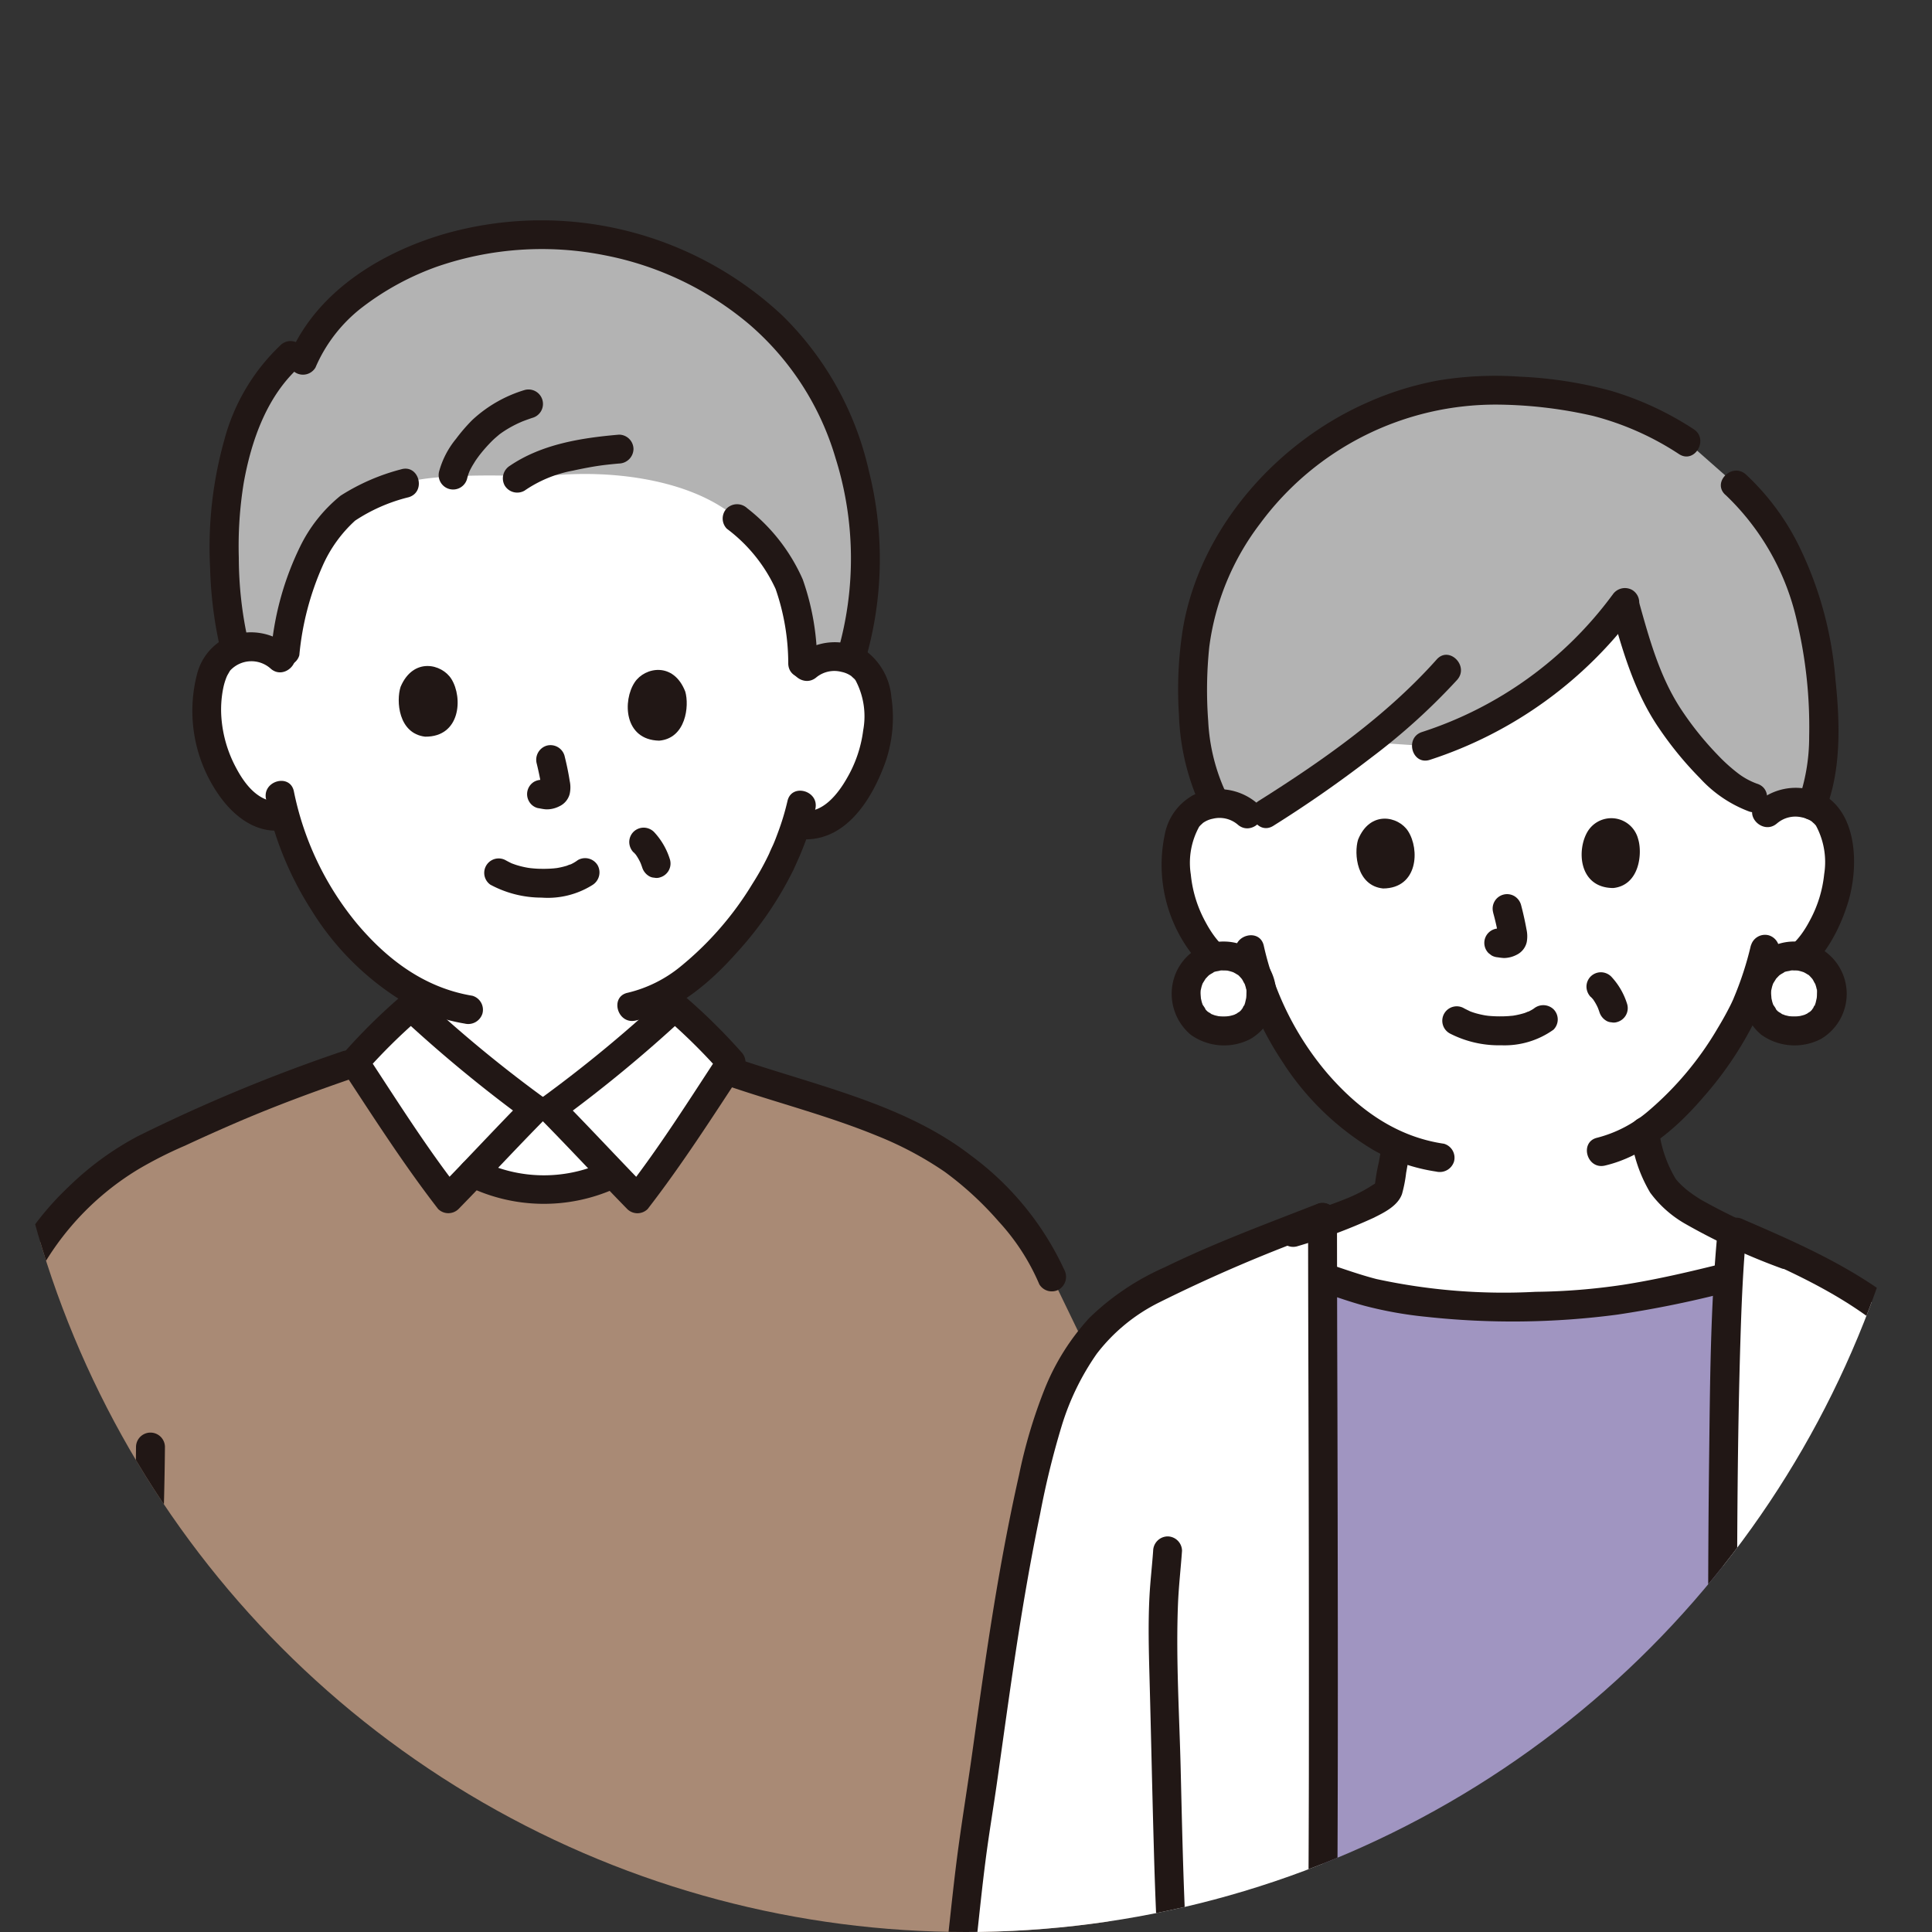 <svg xmlns="http://www.w3.org/2000/svg" width="150" height="150"><rect width="100%" height="100%" fill="#333333" stroke="none"/><defs><clipPath id="a"><circle data-name="楕円形 1" cx="75" cy="75" r="75" transform="translate(391 2328)" fill="#d8e698"/></clipPath></defs><g data-name="マスクグループ 4" transform="translate(-391 -2328)" clip-path="url(#a)"><g data-name="13686_color"><path data-name="パス 385" d="M430.132 2416.578c1-1.047 1.884-1.969 2.4-2.487h1.248c.912.922 3 3.122 4.827 5.027l-.272.129a12.021 12.021 0 01-5.018 1.127 13.086 13.086 0 01-5.56-1.308c.779-.818 1.611-1.689 2.375-2.488z" fill="#fff"/><path data-name="パス 386" d="M453.594 2379.79a3.188 3.188 0 012.32-.8 2.959 2.959 0 012.634 1.523c.877 1.582.79 4.469.152 6.245a9.639 9.639 0 01-2.908 4.541 3.516 3.516 0 01-2.725.736l-.259-.047a20.616 20.616 0 01-.976 2.516c-.668 1.722-4.083 7.424-8.448 10.223v1.433a99.268 99.268 0 01-9.609 7.938h-1.247a99.318 99.318 0 01-9.609-7.938v-1.333a19.083 19.083 0 01-5.348-4.759 24.249 24.249 0 01-4.455-8.762 3.453 3.453 0 01-2.921-.785 9.639 9.639 0 01-2.751-4.648c-.576-1.8-.565-4.685.365-6.237a2.962 2.962 0 012.685-1.432 3.191 3.191 0 012.292.884s-4.859-16.503 20.339-16.503 20.469 17.205 20.469 17.205z" fill="#fff"/><path data-name="パス 387" d="M528.184 2391.127a3.151 3.151 0 012.275-.841 2.924 2.924 0 012.63 1.453c.9 1.546.864 4.4.269 6.163a9.511 9.511 0 01-2.784 4.538 3.472 3.472 0 01-2.676.779l-.257-.043a20.3 20.3 0 01-.916 2.5c-.621 1.7-3.828 7.3-8.028 10.17a11.436 11.436 0 001.3 4.039c.882 1.432 3.084 2.671 5.472 3.754l-.2 2.049q-.04.706-.077 1.448c-6.9 1.732-10.559 2.28-16.235 2.282-9.509 0-11.814-1.133-15.275-2.269 0-1.569 0-2.99-.005-4.228a19.99 19.99 0 004.372-1.9 1.944 1.944 0 00.654-.5 1.56 1.56 0 00.163-.527c.179-1.02.364-2.046.544-3.066a17.748 17.748 0 01-6.412-5.1 23.947 23.947 0 01-4.565-8.567 3.407 3.407 0 01-2.9-.719 9.512 9.512 0 01-2.8-4.526c-.6-1.763-.647-4.614.242-6.164a2.924 2.924 0 012.623-1.465 3.152 3.152 0 012.279.829s-3.487-19.577 20.814-19.577 19.493 19.488 19.493 19.488z" fill="#fff"/><path data-name="パス 388" d="M393.181 2425.936a14.206 14.206 0 00-.981 1.962 66.35 66.35 0 00-3.294 11.749c-1.656 10.233-3.23 24.066-4.784 38.525h92.942v-41.934l-4.4-9.092a17.207 17.207 0 00-3.925-5.747 22.46 22.46 0 00-5.7-4.562c-4.816-2.676-10.3-3.908-15.31-5.633l-9.4 8.045a12.022 12.022 0 01-5.018 1.127 13.088 13.088 0 01-5.56-1.308l-9.872-8.358a129.528 129.528 0 00-15.6 6.469 25.9 25.9 0 00-5.761 4.367 26 26 0 00-3.337 4.39z" fill="#a98a75"/><path data-name="パス 389" d="M465.664 2478.931c.436-3.956.672-6.495 1.244-9.986 1.183-7.788 2.243-17.572 4.665-27.742.948-3.964 2.456-8.012 5.467-10.754a23.342 23.342 0 015.685-3.454c2.932-1.413 7.578-3.171 10.956-4.495 0 11.1.146 38 0 56.43z" fill="#fff"/><path data-name="パス 390" d="M524.777 2479.005c0-17.579-.242-40.431.5-53.311l.2-2.049.012-.125c6.515 2.8 13.553 5.938 17.066 12.12 2.063 3.644 2.641 7.917 3.173 12.071.88 6.835 3.327 27.352 3.656 31.219z" fill="#fff"/><path data-name="パス 391" d="M524.777 2479.005c0-16.939-.225-38.773.421-51.86-6.905 1.732-10.559 2.28-16.236 2.282-9.51 0-11.815-1.133-15.276-2.269.026 12.8.123 35.564-.005 51.773z" fill="#a095c1"/><path data-name="パス 392" d="M385.243 2478.173c1.24-11.535 2.47-23.081 4.176-34.56.354-2.383.709-4.762 1.28-7.1a69.476 69.476 0 012.146-7.154 21.449 21.449 0 018.933-10.6 31.922 31.922 0 013.593-1.813q2.131-.993 4.292-1.919c2.794-1.19 5.642-2.247 8.513-3.236 1.355-.467.774-2.634-.6-2.163a128.537 128.537 0 00-15.864 6.581 23.271 23.271 0 00-5.42 3.967 22.645 22.645 0 00-4.76 6.466 43.306 43.306 0 00-2.336 6.772 62.406 62.406 0 00-1.61 7.438c-.837 5.371-1.536 10.764-2.196 16.157-.857 7.049-1.631 14.109-2.39 21.164a1.128 1.128 0 001.121 1.121 1.147 1.147 0 001.121-1.121z" fill="#211715"/><path data-name="パス 393" d="M447.427 2412.285c3.87 1.326 7.85 2.333 11.639 3.887a27.085 27.085 0 015.283 2.808 25.563 25.563 0 014.183 3.85 17.057 17.057 0 013.159 4.881 1.128 1.128 0 001.534.4 1.152 1.152 0 00.4-1.534 22.99 22.99 0 00-7.242-8.864c-3.381-2.622-7.488-4.127-11.523-5.42-2.278-.73-4.579-1.4-6.84-2.171-1.369-.467-1.956 1.7-.6 2.162z" fill="#211715"/><path data-name="パス 394" d="M432.527 2414.094a99.318 99.318 0 01-9.609-7.938 42.8 42.8 0 00-4.383 4.325c2.211 3.361 4.595 7.144 7.276 10.595 1.966-2.008 5.459-5.713 6.716-6.982z" fill="#fff"/><path data-name="パス 395" d="M433.775 2414.094a99.266 99.266 0 009.609-7.938 42.8 42.8 0 014.383 4.325c-2.212 3.361-4.6 7.144-7.276 10.595-1.966-2.008-5.458-5.713-6.716-6.982z" fill="#fff"/><path data-name="パス 396" d="M433.094 2413.123a102.507 102.507 0 01-9.382-7.763 1.146 1.146 0 00-1.586 0 45.052 45.052 0 00-4.386 4.325 1.155 1.155 0 00-.175 1.359c2.407 3.662 4.766 7.353 7.451 10.822a1.13 1.13 0 001.586 0c2.259-2.308 4.448-4.684 6.716-6.982 1.014-1.028-.57-2.616-1.589-1.586-2.268 2.3-4.457 4.672-6.716 6.982h1.586c-2.566-3.314-4.8-6.868-7.1-10.368l-.175 1.359a45.056 45.056 0 014.383-4.325h-1.581a107.352 107.352 0 009.836 8.113 1.128 1.128 0 001.534-.4 1.149 1.149 0 00-.402-1.536z" fill="#211715"/><path data-name="パス 397" d="M434.341 2415.062a107.351 107.351 0 009.836-8.113h-1.586a45.112 45.112 0 014.383 4.325l-.176-1.359c-2.3 3.5-4.534 7.055-7.1 10.368h1.586c-2.259-2.308-4.448-4.684-6.716-6.982-1.015-1.028-2.6.557-1.586 1.586 2.268 2.3 4.457 4.672 6.716 6.982a1.126 1.126 0 001.586 0c2.685-3.469 5.043-7.16 7.451-10.822a1.147 1.147 0 00-.175-1.359 45.057 45.057 0 00-4.389-4.326 1.145 1.145 0 00-1.586 0 102.575 102.575 0 01-9.382 7.763 1.157 1.157 0 00-.4 1.534 1.129 1.129 0 001.538.403z" fill="#211715"/><path data-name="パス 398" d="M427.184 2420.036a13.487 13.487 0 0011.712.179 1.13 1.13 0 00.4-1.534 1.147 1.147 0 00-1.534-.4 11.08 11.08 0 01-9.447-.179 1.149 1.149 0 00-1.534.4 1.132 1.132 0 00.4 1.534z" fill="#211715"/><path data-name="パス 399" d="M401.56 2440.349c-.081 9.781-.647 19.551-1.008 29.324-.1 2.675-.181 5.353-.341 8.026-.086 1.442 2.157 1.437 2.243 0 .289-4.846.374-9.7.6-14.551q.349-7.555.581-15.114c.077-2.56.15-5.122.171-7.684a1.123 1.123 0 00-2.246-.001z" fill="#211715"/><path data-name="パス 400" d="M457.65 2366.145a26.388 26.388 0 00-2.289-6.915c-4.044-8.018-12.874-12.836-21.695-12.987a23.721 23.721 0 00-14.931 4.509 11.921 11.921 0 00-4.21 5.214s-.658.047-1.471.1c-3.023 3.009-4.7 8.584-4.636 14.266a31.546 31.546 0 00.853 8.086 3.747 3.747 0 011.221-.212 3.13 3.13 0 012.541 1.168c.54-3.054.538-7.033 4.373-11.4.794-.9 3-1.682 5.036-2.458 1.933-.74 8-.648 10.439-.489 5.093-.677 11.716.083 15.344 3.224a17.339 17.339 0 012.952 3.03c1.678 2.505 2.039 5.073 2.163 8.78a3.11 3.11 0 012.575-1.083 3.773 3.773 0 011.111.215 26.552 26.552 0 00.624-13.048z" fill="#b3b3b3"/><path data-name="パス 401" d="M413.577 2378.3a4.579 4.579 0 00-4.969-.808 4.357 4.357 0 00-2.318 2.878 11.389 11.389 0 001.521 9.087c1.115 1.718 2.894 3.264 5.08 3.008a1.156 1.156 0 001.121-1.121 1.128 1.128 0 00-1.121-1.121c-1.689.2-2.82-1.215-3.54-2.57a9.738 9.738 0 01-1.161-3.931 8.413 8.413 0 01.14-2.284 4.825 4.825 0 01.278-.914c.058-.132.14-.251.207-.378a1.83 1.83 0 01.093-.137q-.115.14-.035.047a2.243 2.243 0 013.119-.165c1.055.984 2.645-.6 1.586-1.586z" fill="#211715"/><path data-name="パス 402" d="M454.389 2380.583a2.212 2.212 0 011.951-.417 2.022 2.022 0 01.786.346c-.084-.062.175.169.21.2s.21.28.073.08a5.959 5.959 0 01.611 3.9 9.837 9.837 0 01-1.262 3.723c-.65 1.15-1.864 2.76-3.388 2.529a1.158 1.158 0 00-1.379.783 1.13 1.13 0 00.783 1.38c3.735.568 5.947-3 7.012-6.06a10.628 10.628 0 00.421-4.914 5 5 0 00-1.845-3.489 4.551 4.551 0 00-5.554.349c-1.093.947.5 2.527 1.586 1.586z" fill="#211715"/><path data-name="パス 403" d="M452.139 2390.193a19.577 19.577 0 01-.756 2.492c-.107.292-.222.594-.334.852-.058.134-.124.263-.184.4-.05.11-.241.547-.088.213a21.282 21.282 0 01-1.359 2.47 24.96 24.96 0 01-5.581 6.42 10.186 10.186 0 01-4.1 2.037c-1.411.3-.813 2.464.6 2.162 3.13-.669 5.769-2.916 7.844-5.251a27.673 27.673 0 004.426-6.461c.043-.091.083-.182.123-.274.023-.051.267-.581.118-.271.193-.4.363-.82.527-1.237a20.323 20.323 0 00.931-2.952c.308-1.41-1.851-2.01-2.167-.6z" fill="#211715"/><path data-name="パス 404" d="M411.654 2390.023a25.643 25.643 0 003.511 8.617 21.658 21.658 0 007.094 7.1 14.366 14.366 0 004.82 1.731 1.155 1.155 0 001.378-.781 1.13 1.13 0 00-.783-1.38c-3.713-.615-6.626-2.815-9-5.65a23.373 23.373 0 01-4.859-10.227c-.3-1.412-2.458-.814-2.163.6z" fill="#211715"/><path data-name="パス 405" d="M412.813 2354.769a15.654 15.654 0 00-4.4 7.4 30.748 30.748 0 00-1.1 9.934 31.657 31.657 0 00.8 6.309c.332 1.4 2.5.809 2.162-.6a29.762 29.762 0 01-.734-6.512 30.562 30.562 0 01.387-5.84c.6-3.325 1.838-6.838 4.466-9.106 1.094-.945-.5-2.525-1.586-1.586z" fill="#211715"/><path data-name="パス 406" d="M422.144 2364.438a16.346 16.346 0 00-4.7 2.046 11.62 11.62 0 00-3.155 3.978 22.981 22.981 0 00-2.211 7.815 1.158 1.158 0 00.783 1.38 1.13 1.13 0 001.379-.784 22.1 22.1 0 011.812-6.951 10.443 10.443 0 012.519-3.5 13.222 13.222 0 014.164-1.819c1.377-.421.791-2.584-.6-2.163z" fill="#211715"/><path data-name="パス 407" d="M447.432 2369.05a12.2 12.2 0 013.787 4.679 17.728 17.728 0 01.981 5.817c.062 1.438 2.3 1.445 2.243 0a19.629 19.629 0 00-1.118-6.559 14.27 14.27 0 00-4.306-5.522 1.15 1.15 0 00-1.586 0 1.131 1.131 0 000 1.586z" fill="#211715"/><path data-name="パス 408" d="M427.261 2365.181a5.073 5.073 0 01.171-.553c-.084.229.017-.034.041-.084.042-.087.087-.172.133-.257.093-.17.2-.335.3-.5.054-.081.11-.16.167-.239.039-.054.178-.24.059-.085a11.931 11.931 0 011.105-1.262c.187-.182.387-.344.584-.514.074-.064-.21.15 0 .005.06-.042.119-.086.179-.127q.191-.131.388-.25a9.015 9.015 0 01.914-.482c.029-.013.3-.13.172-.078s.157-.062.189-.074c.216-.083.435-.159.654-.234a1.122 1.122 0 10-.6-2.162 10.339 10.339 0 00-4.058 2.332 13.7 13.7 0 00-1.253 1.454 6.8 6.8 0 00-1.308 2.512 1.122 1.122 0 102.163.6z" fill="#211715"/><path data-name="パス 409" d="M431.719 2366.098a9.719 9.719 0 013.747-1.555 34.963 34.963 0 011.554-.306q.216-.036.432-.069l.288-.042c-.123.017.028 0 .068-.008q.627-.076 1.255-.13a1.151 1.151 0 001.121-1.121 1.13 1.13 0 00-1.121-1.121c-2.936.253-5.993.731-8.477 2.417a1.15 1.15 0 00-.4 1.533 1.133 1.133 0 001.534.4z" fill="#211715"/><path data-name="パス 410" d="M458.195 2379.231a27.991 27.991 0 00.27-14.643 24.4 24.4 0 00-6.714-12.083 27.383 27.383 0 00-26.117-6.38c-4.957 1.42-9.912 4.423-12.076 9.28a1.156 1.156 0 00.4 1.534 1.13 1.13 0 001.534-.4 11.728 11.728 0 013.675-4.713 21.319 21.319 0 015.755-3.121 24.95 24.95 0 0113.061-.879 24.637 24.637 0 0111.167 5.337 21.8 21.8 0 016.718 10.392 26.03 26.03 0 01.164 15.078c-.435 1.38 1.729 1.97 2.163.6z" fill="#211715"/><path data-name="パス 411" d="M429.081 2396.691a8.385 8.385 0 003.968 1 6.525 6.525 0 003.951-.981 1.151 1.151 0 00.4-1.534 1.133 1.133 0 00-1.534-.4 3.052 3.052 0 01-.424.267l-.128.064c-.163.083 0-.014.067-.025a2.77 2.77 0 00-.37.132 5.941 5.941 0 01-.9.2c.256-.038-.093.006-.115.008-.093.008-.187.014-.28.02-.224.012-.449.016-.673.012q-.308 0-.615-.029a12.25 12.25 0 01-.335-.033c.161.017.021 0-.063-.011a6.72 6.72 0 01-.9-.21c-.126-.039-.25-.085-.374-.13-.212-.078.034.04.062.028a.856.856 0 01-.158-.072c-.153-.072-.3-.153-.45-.234a1.121 1.121 0 00-1.129 1.93z" fill="#211715"/><path data-name="パス 412" d="M432.669 2387.275c.161.659.3 1.325.4 2l-.04-.3a1.288 1.288 0 01.007.314l.04-.3a.648.648 0 01-.033.125l.113-.268a.524.524 0 01-.047.08l.176-.227a.458.458 0 01-.067.064l.227-.175a1.277 1.277 0 01-.162.082l.268-.113a1.175 1.175 0 01-.271.074l.3-.04a1.071 1.071 0 01-.254 0l.3.04c-.093-.015-.187-.04-.284-.054a1.226 1.226 0 00-.864.113 1.121 1.121 0 00-.4 1.534 1.083 1.083 0 00.67.514c.225.034.442.09.671.1a2.126 2.126 0 001-.234 1.462 1.462 0 00.81-.957 2.377 2.377 0 000-1.028c-.1-.654-.239-1.3-.4-1.945a1.132 1.132 0 00-1.379-.783 1.145 1.145 0 00-.783 1.379z" fill="#211715"/><path data-name="パス 413" d="M422.103 2381.322c-.356 1.092-.179 3.622 1.9 3.873 2.75.03 2.949-3.021 2.047-4.473-.741-1.188-2.961-1.715-3.947.6z" fill="#211715"/><path data-name="パス 414" d="M444.205 2381.699c.32 1.1.056 3.626-2.028 3.806-2.749-.064-2.844-3.12-1.894-4.54.779-1.166 3.015-1.612 3.922.734z" fill="#211715"/><path data-name="パス 415" d="M440.189 2394.168a3.344 3.344 0 01.285.324l-.175-.227a4.15 4.15 0 01.5.888l-.113-.268q.093.224.172.455a1.2 1.2 0 00.514.67.841.841 0 00.417.133.852.852 0 00.447-.02 1.135 1.135 0 00.67-.514 1.121 1.121 0 00.113-.864 5.481 5.481 0 00-1.249-2.16 1.157 1.157 0 00-.794-.327 1.14 1.14 0 00-.794.327 1.127 1.127 0 00-.327.794 1.168 1.168 0 00.327.794z" fill="#211715"/><path data-name="パス 416" d="M514.507 2405.397a3.337 3.337 0 01.285.323l-.175-.227a4.139 4.139 0 01.5.888l-.113-.268c.063.15.12.3.172.455a1.192 1.192 0 00.514.67.83.83 0 00.417.133.847.847 0 00.447-.02 1.133 1.133 0 00.67-.514 1.121 1.121 0 00.113-.864 5.477 5.477 0 00-1.249-2.16 1.155 1.155 0 00-.794-.327 1.139 1.139 0 00-.794.327 1.126 1.126 0 00-.327.794 1.171 1.171 0 00.327.794z" fill="#211715"/><path data-name="パス 417" d="M466.785 2478.929c.242-2.2.464-4.406.748-6.6.257-1.983.591-3.956.873-5.934.637-4.47 1.233-8.947 1.97-13.4.412-2.49.864-4.974 1.377-7.445a65.7 65.7 0 011.686-6.875 19.909 19.909 0 012.71-5.565 13.86 13.86 0 014.87-4 118.819 118.819 0 0112.957-5.518 1.155 1.155 0 00.783-1.379 1.129 1.129 0 00-1.379-.783c-4.015 1.572-8.077 3.065-11.954 4.962a19.852 19.852 0 00-5.85 3.93 18.111 18.111 0 00-3.475 5.535 39.459 39.459 0 00-1.978 6.637c-.564 2.5-1.059 5.013-1.505 7.536-.829 4.684-1.479 9.4-2.139 14.106-.336 2.4-.726 4.784-1.054 7.181-.347 2.535-.6 5.081-.884 7.624a1.128 1.128 0 001.121 1.121 1.148 1.148 0 001.121-1.121z" fill="#211715"/><path data-name="パス 418" d="M525.213 2424.617c4.629 1.991 9.47 4.076 13.179 7.583a16.876 16.876 0 014.279 6.34 38.371 38.371 0 011.851 8.56c.97 7.468 1.845 14.951 2.71 22.431.361 3.13.756 6.261 1.026 9.4a1.151 1.151 0 001.121 1.121 1.129 1.129 0 001.121-1.121c-.59-6.886-1.525-13.754-2.35-20.615-.415-3.457-.833-6.915-1.276-10.367a52.611 52.611 0 00-1.582-8.649 19.7 19.7 0 00-4.042-7.371c-3.925-4.455-9.561-6.951-14.9-9.248a1.159 1.159 0 00-1.534.4 1.129 1.129 0 00.4 1.534z" fill="#211715"/><path data-name="パス 419" d="M480.53 2448.41c-.083 1.173-.222 2.34-.284 3.515-.11 2.081-.056 4.161 0 6.243.12 4.381.207 8.762.333 13.143a323.9 323.9 0 00.234 6.463c.07 1.437 2.313 1.445 2.243 0-.2-4.1-.286-8.2-.385-12.3-.1-4.294-.381-8.623-.213-12.916.055-1.389.216-2.766.314-4.151a1.131 1.131 0 00-1.121-1.121 1.143 1.143 0 00-1.121 1.121z" fill="#211715"/><path data-name="パス 420" d="M532.488 2447.42c.388 7.911.548 15.832.433 23.751q-.051 3.513-.174 7.024c-.05 1.443 2.192 1.441 2.243 0q.421-12.043.014-24.1-.108-3.34-.274-6.681c-.071-1.436-2.313-1.445-2.243 0z" fill="#211715"/><path data-name="パス 421" d="M525.898 2479.005c0-8.036-.043-16.073-.037-24.109.006-7.626.033-15.255.266-22.878.086-2.8.2-5.585.464-8.371a1.129 1.129 0 00-1.121-1.121 1.147 1.147 0 00-1.121 1.121c-.561 5.868-.581 11.8-.654 17.688-.1 8.108-.084 16.217-.065 24.326q.016 6.673.025 13.346a1.122 1.122 0 002.243 0z" fill="#211715"/><path data-name="パス 422" d="M517.616 2416.148a11.36 11.36 0 001.506 4.452 8.77 8.77 0 002.655 2.38 48.883 48.883 0 007.583 3.511 1.128 1.128 0 001.38-.783 1.149 1.149 0 00-.784-1.379 49.075 49.075 0 01-6.783-3.122 10.558 10.558 0 01-1.219-.833 6.774 6.774 0 01-.534-.488 3.254 3.254 0 01-.327-.371 9.66 9.66 0 01-1.312-3.963 1.131 1.131 0 00-1.382-.782 1.147 1.147 0 00-.783 1.379z" fill="#211715"/><path data-name="パス 423" d="M491.691 2424.769a43.488 43.488 0 005.934-2.208c.837-.416 1.9-.931 2.227-1.86a10.652 10.652 0 00.319-1.63l.327-1.84a1.154 1.154 0 00-.784-1.379 1.131 1.131 0 00-1.379.783q-.14.806-.285 1.61a15.38 15.38 0 00-.285 1.593c0 .039-.047.124-.023.123q.268-.236.105-.122c-.05.034-.1.065-.154.093-.148.09-.293.185-.44.275a10.17 10.17 0 01-.957.514c-.173.083-.347.161-.523.238-.086.037.03-.011-.121.051l-.29.117a35.95 35.95 0 01-1.306.488c-.981.348-1.972.669-2.961.992a1.146 1.146 0 00-.783 1.379 1.133 1.133 0 001.379.783z" fill="#211715"/><path data-name="パス 424" d="M485.53 2372.029a24.347 24.347 0 0115.024-12.842 21.736 21.736 0 017.275-.872 29.5 29.5 0 019.714 1.7 26.612 26.612 0 014.388 2.279l.177.115 3.651 3.218a18.943 18.943 0 014.284 5.995 20.664 20.664 0 011.682 4.9c.695 3.335 1.564 9.961-.038 14.017a3.564 3.564 0 00-1.225-.24 3.3 3.3 0 00-1.512.312l-1.829-.673c-2.812-.833-6.361-5.66-7.522-7.861a45.17 45.17 0 01-2.488-7.249 30.257 30.257 0 01-15.4 11.093l-4.5-.3a94.784 94.784 0 01-8.886 6.142 3.047 3.047 0 00-2.716-1.365c-.065 0-.128.007-.191.013a12.869 12.869 0 01-1.358-3.785 29.438 29.438 0 01-.044-9.967 20.745 20.745 0 011.514-4.63z" fill="#b3b3b3"/><path data-name="パス 425" d="M528.977 2391.921a2.183 2.183 0 011.925-.46 1.953 1.953 0 01.806.349c-.1-.074.137.132.136.13q.075.076.144.157a5.958 5.958 0 01.642 3.767 9.6 9.6 0 01-1.125 3.622c-.727 1.38-1.886 2.836-3.608 2.612a1.127 1.127 0 00-1.121 1.121 1.15 1.15 0 001.121 1.121c3.57.464 5.747-3.464 6.607-6.349.757-2.537.755-6.448-1.665-8.121a4.514 4.514 0 00-5.449.462c-1.075.968.514 2.55 1.586 1.586z" fill="#211715"/><path data-name="パス 426" d="M526.937 2401.401a25.38 25.38 0 01-1.365 4.169s.093-.2 0 .007c-.043.093-.085.187-.128.277-.093.2-.2.4-.3.594-.244.467-.505.922-.777 1.372a25.015 25.015 0 01-5.39 6.439 9.872 9.872 0 01-3.971 2.074c-1.4.327-.81 2.492.6 2.162 3.084-.722 5.644-2.975 7.652-5.324a27.521 27.521 0 004.24-6.43c.072-.162.142-.327.21-.489.018-.047.126-.309.063-.158s.007-.009.018-.035c.073-.162.14-.327.208-.492s.144-.359.212-.539a20.074 20.074 0 00.9-3.032 1.149 1.149 0 00-.783-1.379 1.132 1.132 0 00-1.379.783z" fill="#211715"/><path data-name="パス 427" d="M486.955 2402.009a25.343 25.343 0 003.605 8.414 21.472 21.472 0 007.105 6.885 14.177 14.177 0 004.846 1.654 1.158 1.158 0 001.379-.784 1.13 1.13 0 00-.783-1.379c-3.707-.542-6.641-2.675-9.046-5.458a23.035 23.035 0 01-4.944-9.928c-.325-1.404-2.485-.804-2.162.596z" fill="#211715"/><path data-name="パス 428" d="M503.559 2408.235a8.307 8.307 0 004 .92 6.531 6.531 0 004.055-1.212 1.121 1.121 0 000-1.586 1.155 1.155 0 00-1.586 0c.344-.27.1-.077.009-.02a2.637 2.637 0 01-.244.14c-.043.023-.087.043-.131.066-.089.047-.187.031.064-.022a3.548 3.548 0 00-.337.123 6.35 6.35 0 01-.943.217c.169-.027.026 0-.065.005s-.187.018-.278.024a9.378 9.378 0 01-.671.02q-.3 0-.6-.02-.14-.009-.275-.022c-.029 0-.366-.055-.108-.01a7.682 7.682 0 01-.883-.193q-.187-.056-.366-.122c-.04-.014-.079-.031-.118-.047-.213-.077.244.117.054.022-.15-.074-.3-.145-.449-.223a1.122 1.122 0 10-1.132 1.937z" fill="#211715"/><path data-name="パス 429" d="M506.926 2398.853a18.486 18.486 0 01.441 2l-.04-.3a1.24 1.24 0 01.008.276l.04-.3a.669.669 0 01-.03.124l.113-.268a.465.465 0 01-.043.08l.175-.227a.444.444 0 01-.065.064l.227-.176a1.22 1.22 0 01-.158.084l.268-.113a1.143 1.143 0 01-.267.078l.3-.04a1.069 1.069 0 01-.25 0l.3.04c-.194-.026-.385-.062-.58-.088a1.12 1.12 0 00-.794 1.913l.227.175a1.121 1.121 0 00.566.153h.024l-.3-.04a4.705 4.705 0 00.675.093 2.2 2.2 0 001.006-.26 1.448 1.448 0 00.765-.97 2.469 2.469 0 00-.02-1.006 24.175 24.175 0 00-.424-1.9 1.157 1.157 0 00-.514-.67 1.121 1.121 0 00-1.647 1.266z" fill="#211715"/><path data-name="パス 430" d="M496.439 2393.194c-.331 1.085-.108 3.579 1.946 3.787 2.716-.022 2.853-3.037 1.936-4.455-.748-1.16-2.951-1.638-3.882.668z" fill="#211715"/><path data-name="パス 431" d="M518.186 2393.146c.336 1.084.124 3.579-1.93 3.8-2.715-.01-2.866-3.026-1.956-4.446a2.151 2.151 0 013.886.646z" fill="#211715"/><path data-name="パス 432" d="M522.497 2361.323a24.362 24.362 0 00-6.407-2.977 32.12 32.12 0 00-7.069-1.1 27.333 27.333 0 00-6.257.276 24.164 24.164 0 00-5.667 1.758c-7.043 3.119-12.932 9.785-14.251 17.494a30.129 30.129 0 00-.313 6.721 18.44 18.44 0 001.569 6.868 1.131 1.131 0 001.534.4 1.145 1.145 0 00.4-1.534 14.945 14.945 0 01-1.231-5.242 32.276 32.276 0 01.084-5.768 20.02 20.02 0 013.954-9.578 22.717 22.717 0 0118.473-9.227 34.435 34.435 0 017.357.875 22.28 22.28 0 016.689 2.97c1.215.784 2.342-1.156 1.132-1.937z" fill="#211715"/><path data-name="パス 433" d="M488.673 2390.427a4.549 4.549 0 00-5.043-.686 4.42 4.42 0 00-2.2 3.064 11.375 11.375 0 001.768 8.8c1.262 1.822 3.027 3.095 5.324 2.786a1.127 1.127 0 00.783-1.379 1.151 1.151 0 00-1.379-.783c-1.52.2-2.71-1.48-3.323-2.632a9.578 9.578 0 01-1.148-3.7 5.814 5.814 0 01.654-3.722.94.94 0 00-.027.035c.047-.054.093-.107.143-.157 0 0 .234-.207.135-.132a1.949 1.949 0 01.8-.354 2.183 2.183 0 011.929.447c1.075.959 2.663-.622 1.586-1.586z" fill="#211715"/><path data-name="パス 434" d="M516.073 2375.299c.906 3.236 1.834 6.495 3.762 9.285a27.146 27.146 0 003.166 3.851 9.825 9.825 0 003.819 2.575c1.381.433 1.971-1.732.6-2.162a5.53 5.53 0 01-1.553-.864 13.318 13.318 0 01-1.5-1.364 24.526 24.526 0 01-2.752-3.406c-1.734-2.567-2.546-5.555-3.374-8.512a1.122 1.122 0 00-2.162.6z" fill="#211715"/><path data-name="パス 435" d="M502.546 2379.199c-3.91 4.387-8.868 7.866-13.815 10.98-1.219.767-.093 2.71 1.132 1.936a94.864 94.864 0 007.555-5.26 49.148 49.148 0 006.714-6.071c.958-1.075-.623-2.666-1.586-1.586z" fill="#211715"/><path data-name="パス 436" d="M516.176 2374.205a29.729 29.729 0 01-14.768 10.628c-1.369.438-.784 2.6.6 2.163a32.308 32.308 0 0016.109-11.66 1.128 1.128 0 00-.4-1.534 1.148 1.148 0 00-1.534.4z" fill="#211715"/><path data-name="パス 437" d="M524.965 2366.42a19.359 19.359 0 015.56 9.863 35.524 35.524 0 01.938 8.907 14.9 14.9 0 01-.863 5.041 1.13 1.13 0 00.783 1.38 1.147 1.147 0 001.379-.784c1.212-3.138 1.087-6.783.741-10.073a28.686 28.686 0 00-2.846-10.4 19.119 19.119 0 00-4.107-5.518c-1.075-.959-2.663.622-1.586 1.589z" fill="#211715"/><path data-name="パス 438" d="M524.87 2426.072c-2.617.654-5.243 1.273-7.908 1.687a49.213 49.213 0 01-6.738.537 46.628 46.628 0 01-12.358-.992c-1.321-.34-2.6-.806-3.9-1.232-1.374-.451-1.962 1.713-.6 2.163 1.177.386 2.342.81 3.538 1.136a30.618 30.618 0 004.811.864 62 62 0 0014.865-.17 83.044 83.044 0 008.882-1.828 1.122 1.122 0 00-.6-2.163z" fill="#211715"/><path data-name="パス 439" d="M494.804 2478.932c.063-8 .069-16 .063-24q-.008-11.544-.047-23.088-.012-4.672-.016-9.345a1.122 1.122 0 00-2.243 0c0 6.255.026 12.511.041 18.766q.029 12.275.018 24.551-.012 6.557-.058 13.113a1.122 1.122 0 002.243 0z" fill="#211715"/><path data-name="パス 440" d="M530.297 2402.221a2.841 2.841 0 00-2.9 2.88 2.9 2.9 0 105.794 0 2.839 2.839 0 00-2.9-2.88z" fill="#fff"/><path data-name="パス 441" d="M486.003 2402.221a2.841 2.841 0 00-2.9 2.88 2.9 2.9 0 105.794 0 2.839 2.839 0 00-2.9-2.88z" fill="#fff"/><path data-name="パス 442" d="M530.297 2401.1a4.022 4.022 0 00-3.864 2.877 4.158 4.158 0 001.312 4.36 4.448 4.448 0 004.647.32 4.065 4.065 0 00-2.1-7.558 1.121 1.121 0 000 2.243c.084 0 .168.008.252.01.278.006-.242-.055.025 0a3.694 3.694 0 01.381.1l.073.025q.172.066-.055-.027a.674.674 0 01.136.066q.1.052.195.112c.042.026.083.054.124.082q.146.107-.051-.041c.034-.014.24.224.266.252l.049.054c.062.074.063.074.005 0l-.043-.056c.029.039.057.079.085.12.073.11.122.246.2.35s-.086-.258-.012-.03c.031.093.065.187.09.284.013.047.024.1.034.147l.015.074q.03.187-.008-.072c.034.012.015.341.015.39q0 .12-.011.238l-.007.078q-.021.189.011-.071c.006 0-.088.4-.093.427-.02.067-.047.133-.067.2-.044.135-.047-.02.035-.078-.073.051-.14.268-.194.349a.716.716 0 00-.075.107c.071-.2.11-.136.01-.028a2.475 2.475 0 01-.186.18q-.135.112.075-.054a1.969 1.969 0 00-.278.177.839.839 0 00-.181.09l.14-.06a2.043 2.043 0 01-.131.047 3.062 3.062 0 01-.347.093c-.09.019-.3.008 0 .009-.076 0-.158.016-.234.021a4.124 4.124 0 01-.481 0l-.154-.013c-.264-.018.253.058 0 0-.116-.028-.234-.05-.349-.086a.794.794 0 00-.2-.069q.243.106.081.031c-.03-.014-.06-.03-.09-.047a1.958 1.958 0 00-.308-.193c.172.047.154.135.05.032-.038-.038-.08-.073-.118-.112s-.087-.1-.131-.144c-.126-.14.055.054.055.072 0-.088-.19-.316-.234-.4-.071-.136.057.014.032.078a.888.888 0 00-.068-.2c-.036-.116-.058-.234-.086-.353-.06-.254.015.264 0 0 0-.078-.013-.157-.016-.234a1.92 1.92 0 01.013-.467s-.057.268 0 .036c.021-.085.037-.171.061-.255s.047-.14.07-.212c.079-.234-.117.213 0 0 .078-.14.171-.27.246-.407s-.184.2-.016.027c.069-.07.132-.143.2-.21a1.021 1.021 0 01.11-.1q-.2.147-.051.041c.04-.029.082-.056.123-.083s.107-.064.162-.093c.033-.018.066-.036.1-.052q.166-.076-.058.021c.059-.08.347-.113.449-.135l.079-.015c.125-.021.106-.019-.057 0a.944.944 0 01.336-.017 1.121 1.121 0 000-2.243z" fill="#211715"/><path data-name="パス 443" d="M486.003 2401.1a4.022 4.022 0 00-3.863 2.877 4.158 4.158 0 001.311 4.362 4.448 4.448 0 004.647.32 4.065 4.065 0 00-2.1-7.558 1.121 1.121 0 000 2.243c.084 0 .168.008.252.01.278.006-.242-.055.025 0a3.7 3.7 0 01.381.1l.073.025q.172.066-.055-.027a.675.675 0 01.136.066q.1.052.195.112c.042.026.083.054.124.082q.146.107-.051-.041c.034-.014.24.224.266.252l.047.054c.062.074.063.074.005 0l-.043-.056c.029.039.057.079.085.12.073.11.122.246.2.35s-.086-.258-.012-.03c.031.093.064.187.09.284.013.047.024.1.034.147l.014.074q.03.187-.008-.072c.034.012.015.341.015.39q0 .12-.011.238l-.007.078q-.021.189.011-.071c.006 0-.088.4-.093.427-.02.067-.044.133-.067.2-.044.135-.047-.02.035-.078-.073.051-.14.268-.194.349a.718.718 0 00-.075.107c.071-.2.11-.136.01-.028a2.475 2.475 0 01-.186.18q-.135.112.075-.054a1.964 1.964 0 00-.278.177.838.838 0 00-.181.09l.14-.06a2.043 2.043 0 01-.131.047 3.059 3.059 0 01-.347.093c-.09.019-.3.008 0 .009-.076 0-.158.016-.234.021a4.137 4.137 0 01-.481 0l-.154-.013c-.264-.018.253.058 0 0-.116-.028-.234-.05-.349-.086a.8.8 0 00-.2-.069q.243.106.081.031c-.03-.014-.06-.03-.09-.047a1.963 1.963 0 00-.308-.193c.172.047.154.135.05.032-.038-.038-.08-.073-.118-.112s-.087-.1-.131-.144c-.126-.14.055.054.055.072 0-.088-.19-.316-.234-.4-.071-.136.057.014.032.078a.889.889 0 00-.068-.2c-.036-.116-.057-.234-.086-.353-.06-.254.015.264 0 0 0-.078-.013-.157-.016-.234a1.923 1.923 0 01.013-.467s-.057.268 0 .036c.021-.085.037-.171.061-.255s.047-.14.07-.212c.078-.234-.117.213 0 0 .078-.14.171-.27.246-.407s-.184.2-.016.027c.069-.07.132-.143.2-.21a1.026 1.026 0 01.11-.1q-.2.147-.051.041c.04-.029.082-.056.123-.083s.107-.064.162-.093c.033-.018.066-.036.1-.052q.166-.076-.058.021c.059-.08.347-.113.449-.135l.078-.015c.125-.021.106-.019-.057 0a.944.944 0 01.335-.017 1.121 1.121 0 100-2.243z" fill="#211715"/></g></g></svg>
